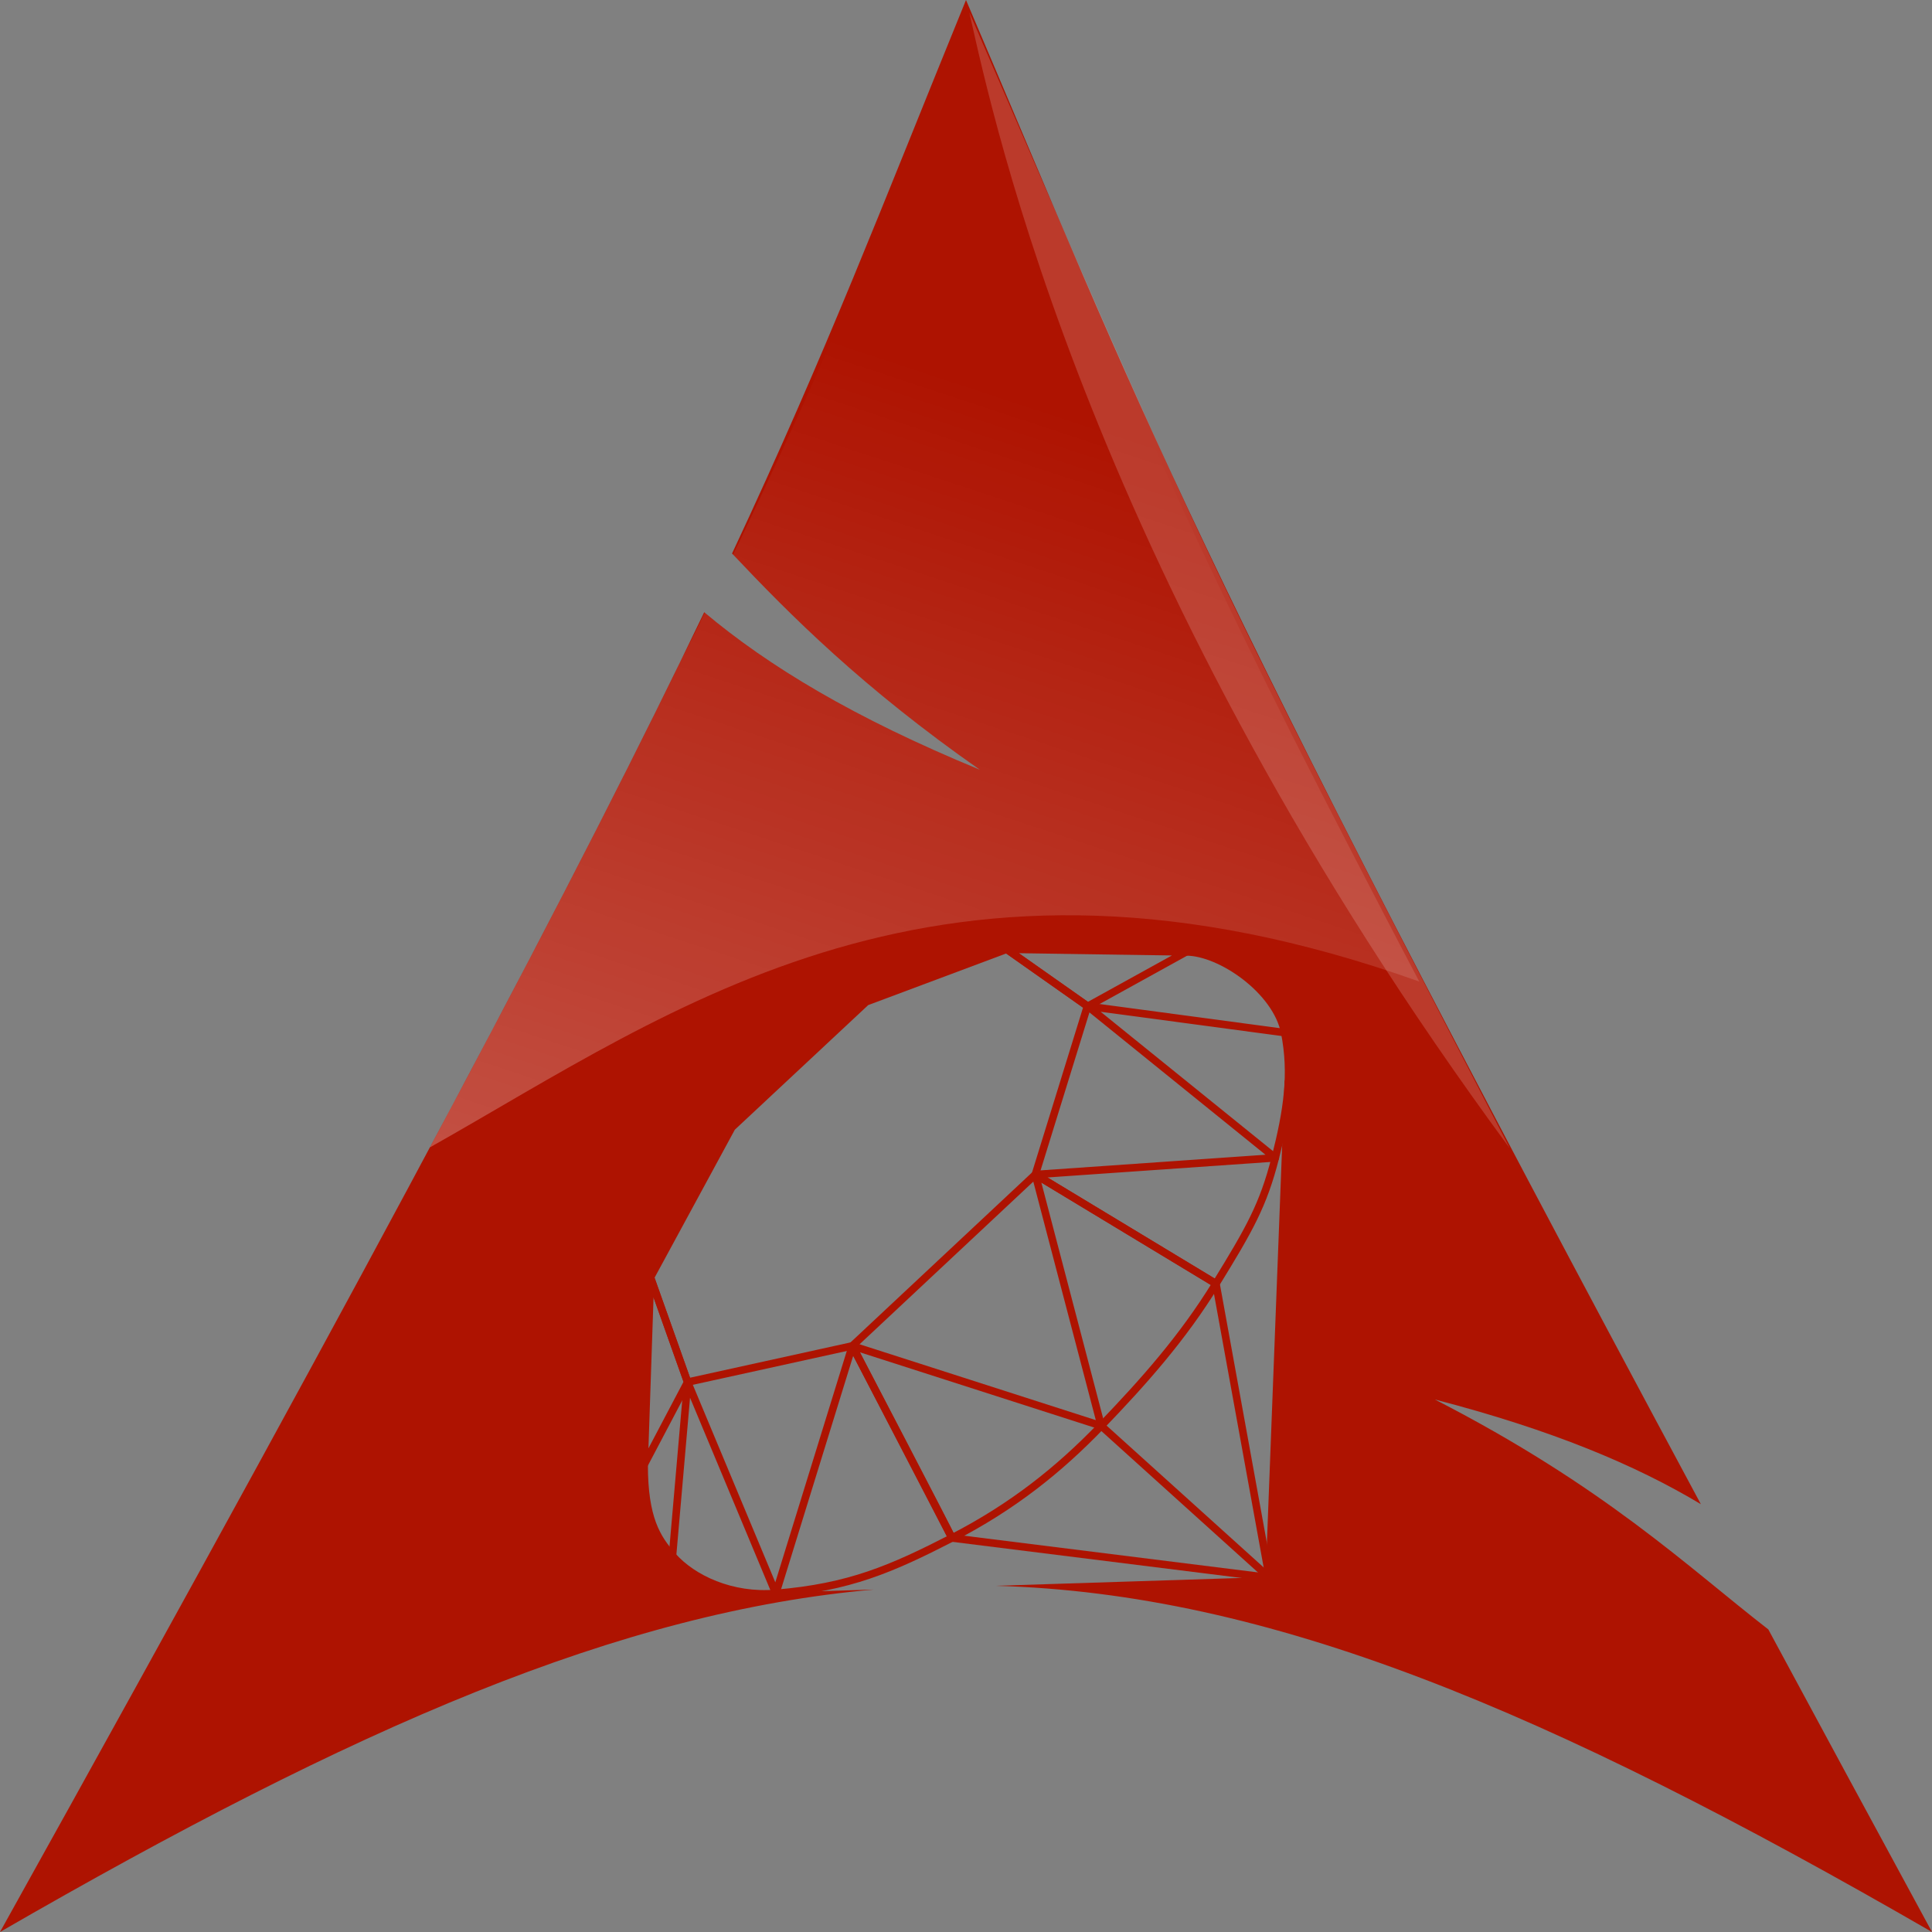 <?xml version="1.0" encoding="UTF-8" standalone="no"?>
<!-- Created with Inkscape (http://www.inkscape.org/) -->

<svg
   xmlns:dc="http://purl.org/dc/elements/1.1/"
   xmlns:cc="http://creativecommons.org/ns#"
   xmlns:rdf="http://www.w3.org/1999/02/22-rdf-syntax-ns#"
   xmlns:svg="http://www.w3.org/2000/svg"
   xmlns="http://www.w3.org/2000/svg"
   xmlns:xlink="http://www.w3.org/1999/xlink"
   xmlns:inkscape="http://www.inkscape.org/namespaces/inkscape"
   version="1.0"
   width="256"
   height="256"
   id="svg969">
  <rect width="100%" height="100%" fill="#808080" stroke="none"/>
  <defs
     id="defs2426">
    <linearGradient
       x1="112.499"
       y1="6.137"
       x2="112.499"
       y2="129.347"
       id="path1082_2_"
       gradientUnits="userSpaceOnUse"
       gradientTransform="translate(287,-83)">
      <stop
         id="stop193"
         style="stop-color:#ffffff;stop-opacity:0"
         offset="0" />
      <stop
         id="stop195"
         style="stop-color:#ffffff;stop-opacity:0.275"
         offset="1" />
      <midPointStop
         id="midPointStop197"
         style="stop-color:#FFFFFF"
         offset="0" />
      <midPointStop
         id="midPointStop199"
         style="stop-color:#FFFFFF"
         offset="0.5" />
      <midPointStop
         id="midPointStop201"
         style="stop-color:#000000"
         offset="1" />
    </linearGradient>
    <linearGradient
       x1="541.335"
       y1="104.507"
       x2="606.912"
       y2="303.14"
       id="linearGradient3593"
       xlink:href="#path1082_2_"
       gradientUnits="userSpaceOnUse"
       gradientTransform="matrix(-0.607,0,0,0.607,581.833,65.834)" />
  </defs>
  <g
     transform="translate(-57.518,-56.601)"
     id="layer1"
     style="display:inline">
    <path
       d="M 128,0 C 116.605,27.937 109.687,46.237 97,73.344 104.778,81.589 114.338,91.156 129.844,102 113.174,95.14 101.81,88.271 93.312,81.125 77.076,115.005 51.622,163.246 0,256 47.299,228.693 82.221,213.59 115.781,210.625 l -13,0.406 c -5.844,0.486 -10.998,-1.892 -13.688,-4.938 -2.08,-2.355 -3.75,-4.982 -3.75,-12.094 L 86.188,169.219 96.969,149.344 114.75,132.75 l 18.594,-6.969 23.75,0.344 c 4.569,0 11.97,5.109 13.062,10.688 0.427,2.18 0.555,4.262 0.469,6.375 l -2.531,65.781 -36.156,1.156 c 36.197,1.032 72.882,16.328 124.062,45.875 -7.892,-14.53 -14.961,-27.62 -21.688,-40.094 -10.596,-8.213 -21.643,-18.897 -44.188,-30.469 15.496,4.026 26.602,8.682 35.25,13.875 C 156.98,71.973 151.454,55.04 128,0 z"
       inkscape:connector-curvature="0"
       transform="translate(57.518,56.601)"
       id="path2518"
       style="fill:#ae1301;fill-opacity:1;fill-rule:evenodd;stroke:none" />
    <path
       d="M 257.57,208.759 C 202.083,133.448 189.222,72.749 185.964,58.258 215.562,126.527 215.36,127.364 257.57,208.759 z"
       inkscape:connector-curvature="0"
       id="path2522"
       style="fill:#ffffff;fill-opacity:0.166;fill-rule:evenodd;stroke:none" />
    <path
       d="m 185.987,57.695 c -1.423,3.499 -2.81,6.895 -4.125,10.125 -1.457,3.578 -2.842,6.995 -4.219,10.344 -1.377,3.349 -2.741,6.618 -4.094,9.844 -1.353,3.226 -2.709,6.416 -4.094,9.625 -1.385,3.209 -2.778,6.452 -4.25,9.75 -1.472,3.298 -3.009,6.663 -4.625,10.156 -1.616,3.493 -3.31,7.112 -5.125,10.906 -0.251,0.526 -0.557,1.124 -0.812,1.656 7.755,8.213 17.302,17.717 32.719,28.5 -16.627,-6.842 -27.978,-13.686 -36.469,-20.812 -0.441,0.9 -0.827,1.704 -1.281,2.625 -0.598,1.213 -1.315,2.591 -1.938,3.844 -0.315,0.647 -0.647,1.342 -0.969,2 -8.032,16.389 -18.343,36.421 -32.219,62.375 32.466,-18.292 67.483,-44.682 131.094,-21.969 -3.189,-6.04 -6.121,-11.705 -8.875,-17.031 -2.754,-5.326 -5.312,-10.315 -7.688,-15.031 -2.375,-4.716 -4.57,-9.163 -6.625,-13.375 -2.055,-4.212 -3.959,-8.187 -5.75,-12 -1.791,-3.813 -3.478,-7.481 -5.062,-11 -1.585,-3.519 -3.095,-6.889 -4.531,-10.219 -1.436,-3.33 -2.811,-6.598 -4.156,-9.844 -1.345,-3.246 -2.658,-6.483 -3.969,-9.75 -0.333,-0.83 -0.667,-1.696 -1,-2.531 -3.728,-8.74 -7.507,-17.78 -11.938,-28.188 z"
       inkscape:connector-curvature="0"
       id="path2520"
       style="fill:url(#linearGradient3593);fill-opacity:1;fill-rule:evenodd;stroke:none" />
  </g>
  <g
     id="layer4"
     style="display:inline">
    <g
       transform="matrix(0.432,0,0,0.432,85.349,125.78)"
       id="g3597"
       style="fill:none;stroke:#ae1301;stroke-width:2.317;stroke-miterlimit:4;stroke-opacity:1;stroke-dasharray:none;display:inline;overflow:visible">
      <path
         d="M 68.109,16.13 111.209,0 135.97,17.47 120,69.1 63.86,121.66 13.34,132.771 1.94,100.65 26.895,54.632 68.109,16.13 z"
         inkscape:connector-curvature="0"
         id="path3599"
         style="fill:none;stroke:#ae1301;stroke-width:2.317;stroke-linecap:butt;stroke-linejoin:round;stroke-miterlimit:4;stroke-opacity:1;stroke-dasharray:none" />
      <path
         d="m 111.209,0 55.05,0.81 -30.18,16.67 L 111.209,0 z"
         inkscape:connector-curvature="0"
         id="path3601"
         style="fill:none;stroke:#ae1301;stroke-width:2.317;stroke-linecap:butt;stroke-linejoin:round;stroke-miterlimit:4;stroke-opacity:1;stroke-dasharray:none" />
      <path
         d="M 1.94,100.65 0,158.09 13.34,132.771 1.94,100.65 z"
         inkscape:connector-curvature="0"
         id="path3603"
         style="fill:none;stroke:#ae1301;stroke-width:2.317;stroke-linecap:butt;stroke-linejoin:round;stroke-miterlimit:4;stroke-opacity:1;stroke-dasharray:none" />
      <path
         d="m 166.259,0.81 c 10.589,0 27.709,11.843 30.241,24.77 2.471,12.616 0.833,23.739 -2.9,38.4 -3.706,14.552 -7.965,21.943 -18.2,38.6 -10.235,16.657 -22.162,30.043 -35.2,43.6 -13.038,13.557 -27.339,24.923 -45.8,34.4 -18.461,9.477 -31.389,15.12 -54,17 C 26.858,198.706 14.932,193.137 8.7,186.08 3.881,180.623 0,174.57 0,158.09"
         inkscape:connector-curvature="0"
         id="path3605"
         style="fill:none;stroke:#ae1301;stroke-width:2.317;stroke-linecap:butt;stroke-linejoin:round;stroke-miterlimit:4;stroke-opacity:1;stroke-dasharray:none" />
      <path
         d="M 8.7,186.08 13.34,132.771 40.4,197.58 63.86,121.66 94.4,180.58"
         inkscape:connector-curvature="0"
         id="path3607"
         style="fill:none;stroke:#ae1301;stroke-width:2.317;stroke-linecap:butt;stroke-linejoin:round;stroke-miterlimit:4;stroke-opacity:1;stroke-dasharray:none" />
      <path
         d="M 94.4,180.58 C 94.158,179.613 63.86,121.66 63.86,121.66 L 140.2,146.18 120,69.1 l 55.4,33.48"
         inkscape:connector-curvature="0"
         id="path3609"
         style="fill:none;stroke:#ae1301;stroke-width:2.317;stroke-linecap:butt;stroke-linejoin:round;stroke-miterlimit:4;stroke-opacity:1;stroke-dasharray:none" />
      <path
         d="M 175.4,102.58 120,69.1 193.6,63.98 136.079,17.48 196.5,25.58"
         inkscape:connector-curvature="0"
         id="path3611"
         style="fill:none;stroke:#ae1301;stroke-width:2.317;stroke-linecap:butt;stroke-linejoin:round;stroke-miterlimit:4;stroke-opacity:1;stroke-dasharray:none" />
      <path
         d="M 191.776,192.743 197.623,40.302"
         inkscape:connector-curvature="0"
         id="path3613"
         style="fill:none;stroke:#ae1301;stroke-width:2.317;stroke-linecap:butt;stroke-linejoin:round;stroke-miterlimit:4;stroke-opacity:1;stroke-dasharray:none" />
      <path
         d="M 94.4,180.58 191.776,192.743 175.4,102.58"
         inkscape:connector-curvature="0"
         id="path3615"
         style="fill:none;stroke:#ae1301;stroke-width:2.317;stroke-linecap:butt;stroke-linejoin:round;stroke-miterlimit:4;stroke-opacity:1;stroke-dasharray:none" />
      <path
         d="m 140.2,146.18 51.576,46.563"
         inkscape:connector-curvature="0"
         id="path3617"
         style="fill:none;stroke:#ae1301;stroke-width:2.317;stroke-linecap:butt;stroke-linejoin:round;stroke-miterlimit:4;stroke-opacity:1;stroke-dasharray:none" />
    </g>
  </g>
</svg>

